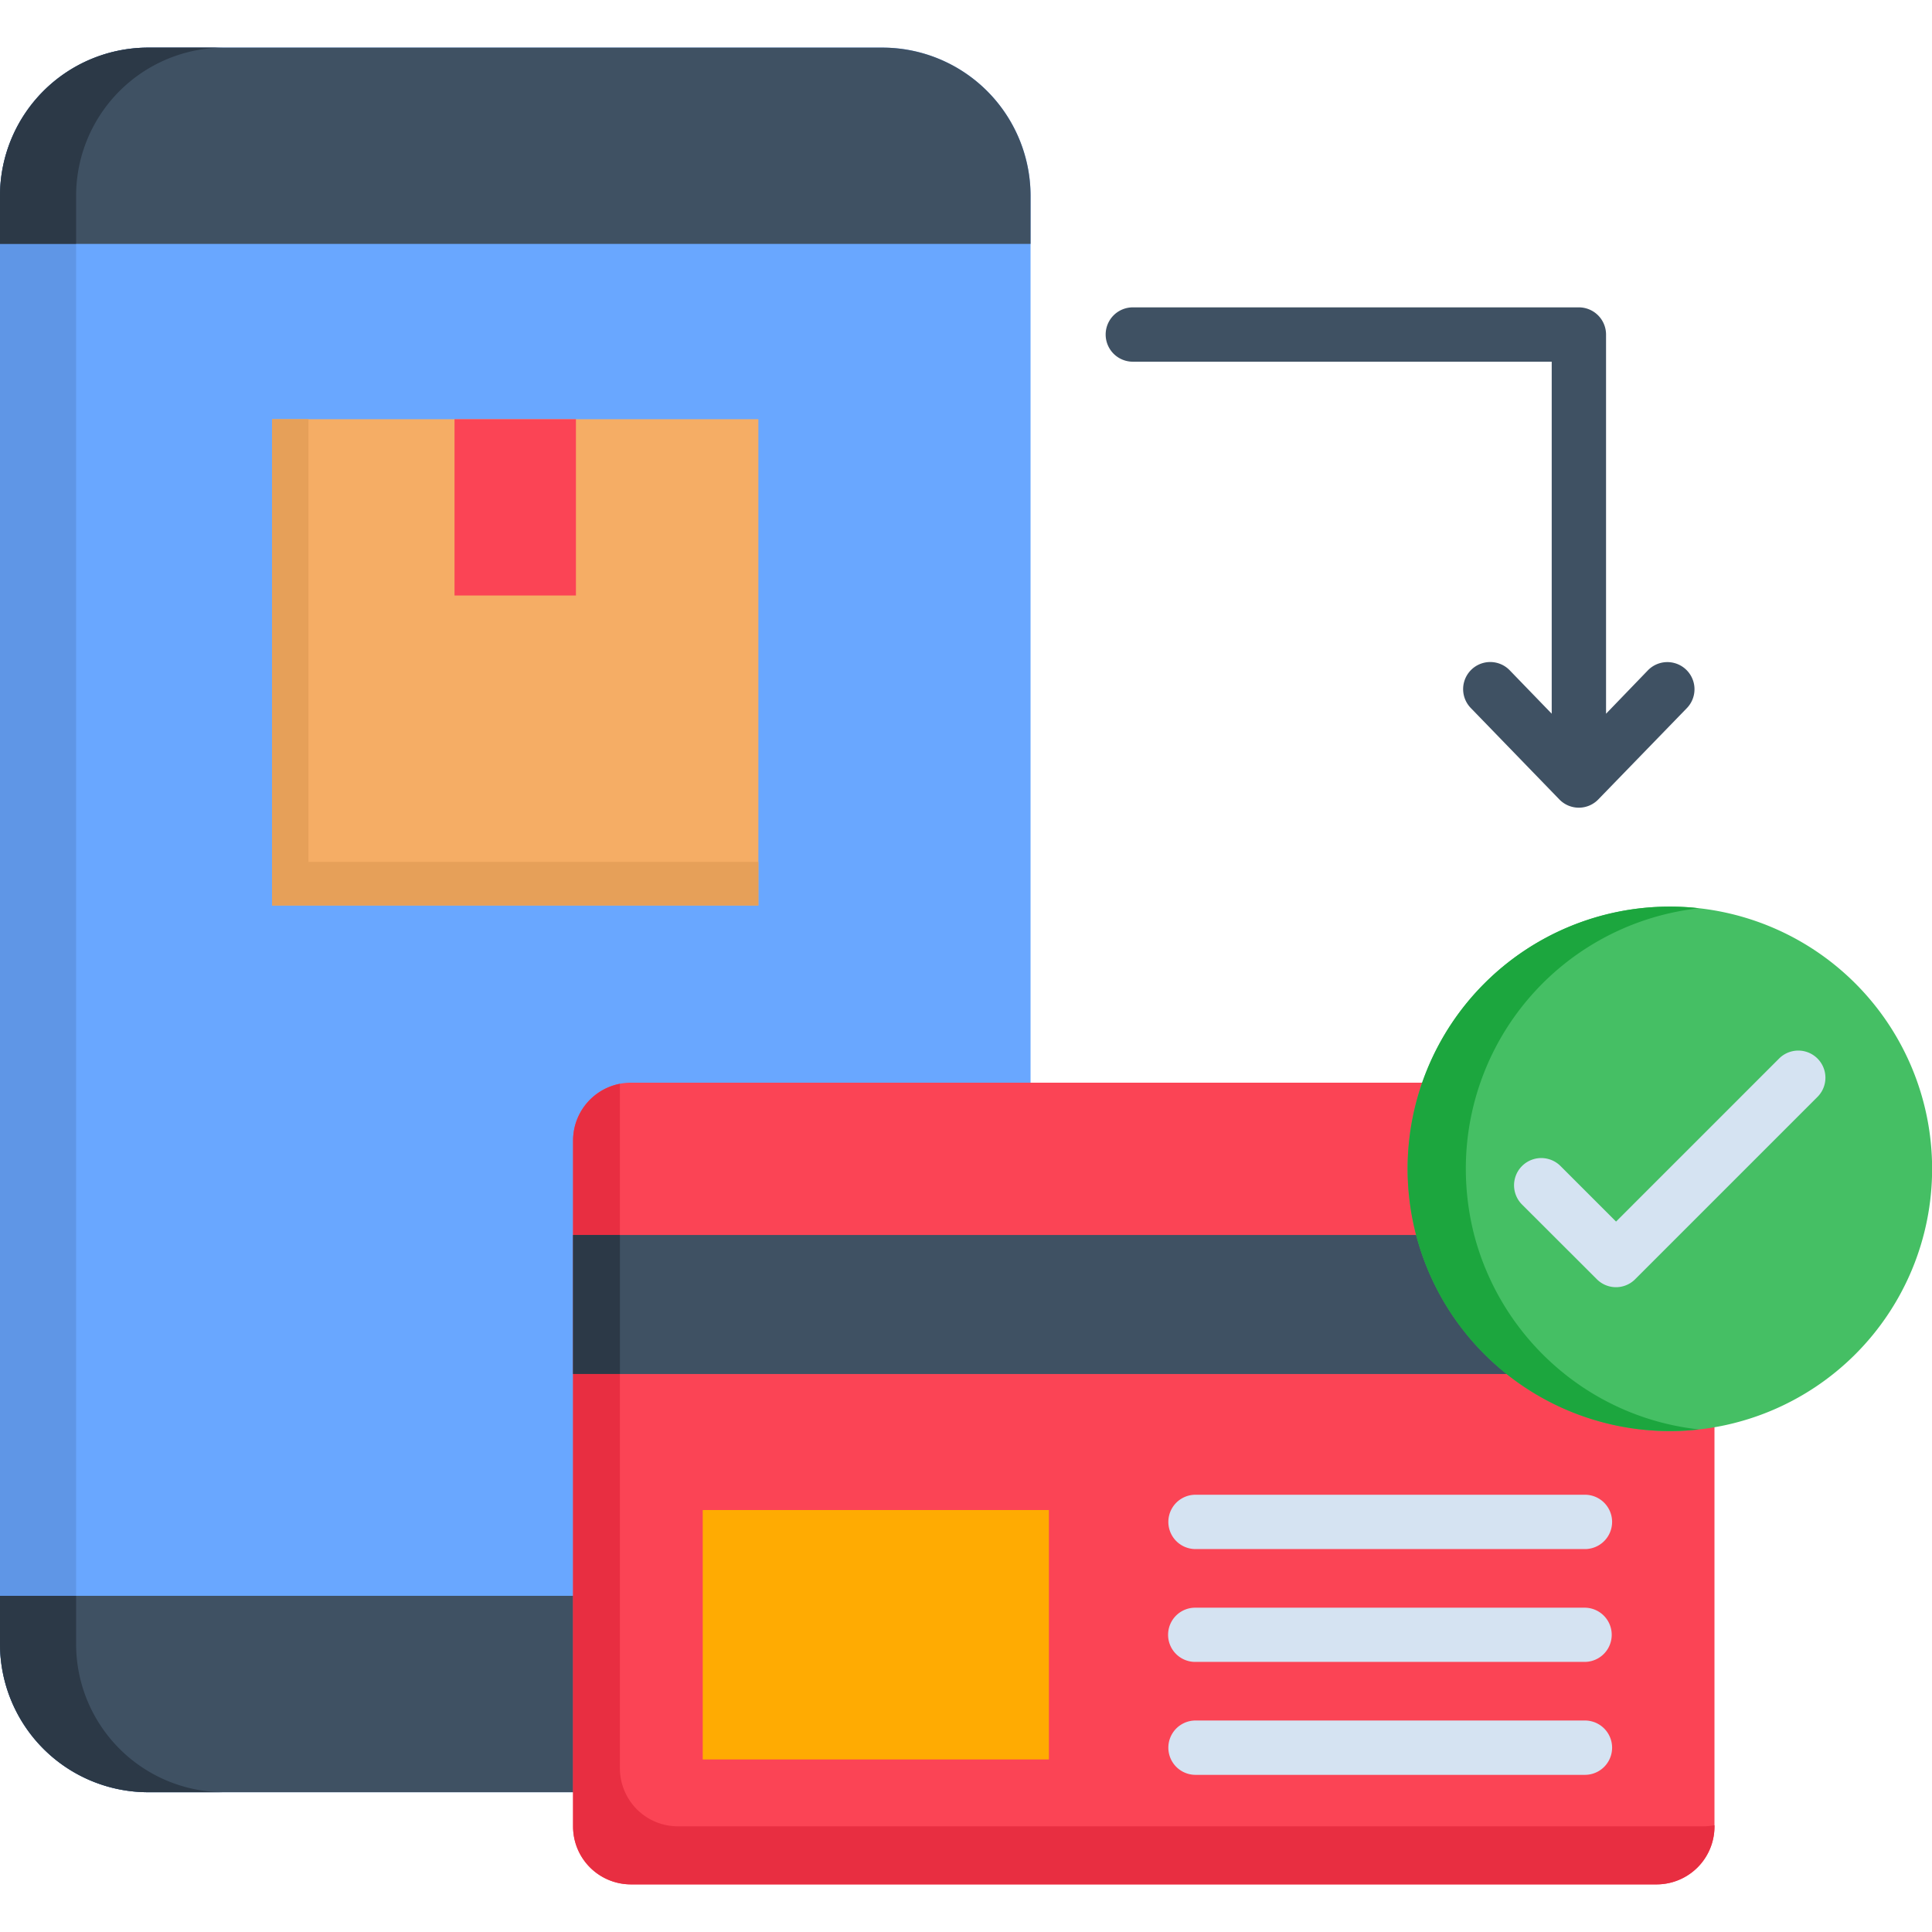 <svg id="Layer_1" viewBox="0 0 512 512" xmlns="http://www.w3.org/2000/svg" data-name="Layer 1"><g fill-rule="evenodd"><path d="m39.169 12.619h194.74a39.3 39.3 0 0 1 39.2 39.17v384a39.3 39.3 0 0 1 -39.2 39.169h-194.74a39.292 39.292 0 0 1 -39.169-39.169v-384a39.293 39.293 0 0 1 39.169-39.17z" fill="#69a7ff"/><path d="m39.169 12.619h194.74a39.3 39.3 0 0 1 39.2 39.17v12.852h-273.109v-12.852a39.293 39.293 0 0 1 39.169-39.17z" fill="#3f5163"/><path d="m39.169 474.958h194.74a39.3 39.3 0 0 0 39.2-39.169v-12.882h-273.109v12.882a39.292 39.292 0 0 0 39.169 39.169z" fill="#3f5163"/><path d="m167.169 286.922h271.884a15.355 15.355 0 0 1 15.3 15.3v181.858a15.336 15.336 0 0 1 -15.3 15.3h-271.884a15.336 15.336 0 0 1 -15.3-15.3v-181.858a15.355 15.355 0 0 1 15.3-15.3z" fill="#fb4455"/></g><path d="m151.869 327.286h302.484v36.838h-302.484z" fill="#3f5163"/><path d="m186.23 400.175h91.745v66.099h-91.745z" fill="#ffab02"/><path d="m316.823 410.521a7.2 7.2 0 0 1 0-14.4h103.2a7.2 7.2 0 0 1 0 14.4zm0 59.832a7.2 7.2 0 0 1 0-14.4h103.2a7.2 7.2 0 0 1 0 14.4zm0-29.931a7.184 7.184 0 1 1 0-14.367h103.2a7.184 7.184 0 0 1 0 14.367z" fill="#d5e3f2"/><path d="m72.102 111.096h128.874v128.874h-128.874z" fill="#f5ad65"/><path d="m120.452 111.096h32.175v46.718h-32.175z" fill="#fb4455"/><path d="m442.521 379.25a69.494 69.494 0 1 0 -69.479-69.509 69.622 69.622 0 0 0 69.479 69.509z" fill="#45bf64" fill-rule="evenodd"/><path d="m471.49 280.51a7.192 7.192 0 0 1 10.171 10.171l-48.32 48.319a7.159 7.159 0 0 1 -10.171 0l-19.818-19.789a7.212 7.212 0 0 1 10.2-10.2l14.718 14.719z" fill="#d5e3f2"/><path d="m300.211 95.854a7.2 7.2 0 0 1 0-14.4h118.208a7.214 7.214 0 0 1 7.2 7.2v100.49l11.132-11.544a7.193 7.193 0 0 1 10.317 10.025l-23.52 24.248a7.177 7.177 0 0 1 -10.142.146l-.146-.146-23.489-24.248a7.182 7.182 0 0 1 10.287-10.025l11.162 11.541v-93.287z" fill="#3f5163"/><path d="m20.168 422.907h-20.168v12.882a39.292 39.292 0 0 0 39.169 39.169h20.168a39.292 39.292 0 0 1 -39.169-39.169z" fill="#2c3947" fill-rule="evenodd"/><path d="m0 64.641h20.168v358.266h-20.168z" fill="#5f96e6"/><path d="m0 64.641h20.168v-12.852a39.293 39.293 0 0 1 39.169-39.17h-20.168a39.293 39.293 0 0 0 -39.169 39.17z" fill="#2c3947" fill-rule="evenodd"/><path d="m200.976 228.401h-119.227v-117.305h-9.647v128.875h128.874z" fill="#e6a059" fill-rule="evenodd"/><path d="m164.284 327.286v-40.073a15.321 15.321 0 0 0 -12.415 15.009v25.064z" fill="#e82e41" fill-rule="evenodd"/><path d="m151.869 327.286h12.415v36.838h-12.415z" fill="#2c3947"/><path d="m164.284 364.124h-12.415v119.956a15.336 15.336 0 0 0 15.3 15.3h271.884a15.336 15.336 0 0 0 15.3-15.3v-.38a15.542 15.542 0 0 1 -2.856.292h-271.912a15.332 15.332 0 0 1 -13.931-9.035 15.141 15.141 0 0 1 -1.37-6.266z" fill="#e82e41" fill-rule="evenodd"/><path d="m388.459 309.741a69.436 69.436 0 0 1 61.785-69.041 67.7 67.7 0 0 0 -7.723-.438 69.494 69.494 0 0 0 0 138.988 67.7 67.7 0 0 0 7.723-.438 68.957 68.957 0 0 1 -35.585-14.688 69.736 69.736 0 0 1 -23.985-36.838 70.935 70.935 0 0 1 -2.215-17.545z" fill="#1ca63e" fill-rule="evenodd"/></svg>
